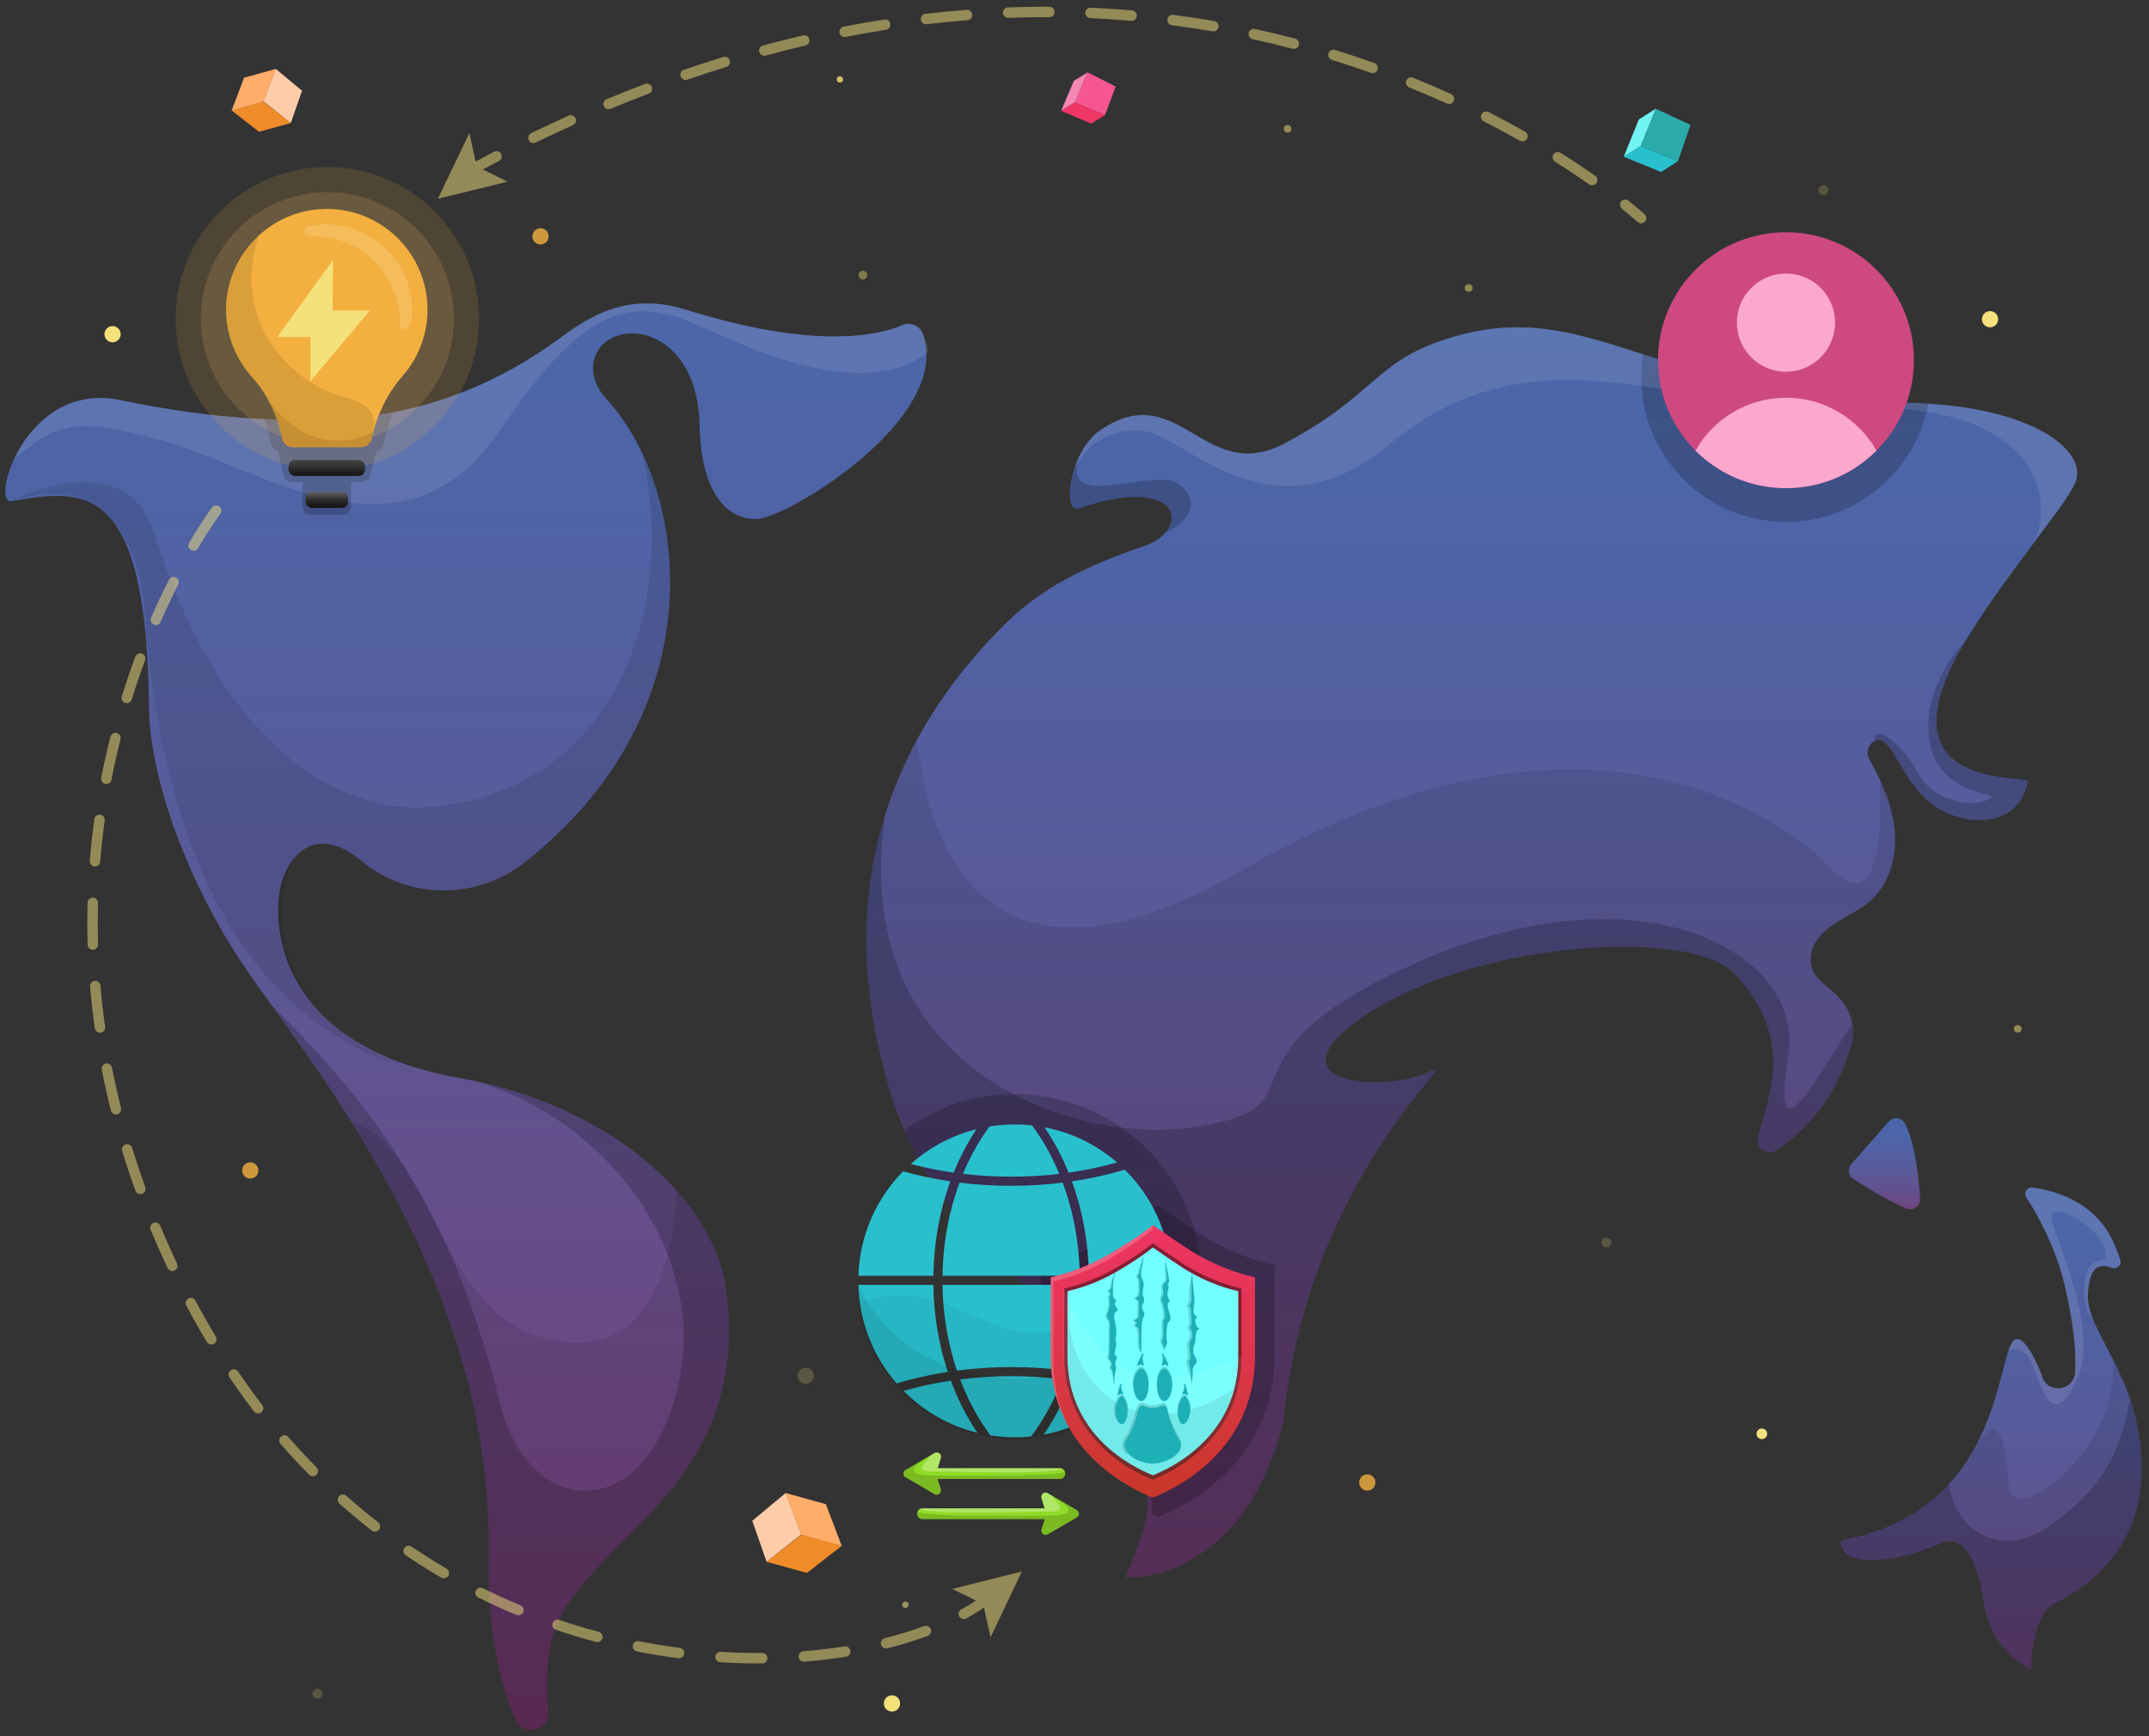 <?xml version="1.0" encoding="UTF-8"?><svg xmlns="http://www.w3.org/2000/svg" xmlns:xlink="http://www.w3.org/1999/xlink" viewBox="0 0 618.767 500"><rect x="0" y="0" width="618.767" height="500" fill="#333333" stroke="none"/><defs><linearGradient id="b" x1="423.784" y1="546.314" x2="423.784" y2="49.609" gradientUnits="userSpaceOnUse"><stop offset="0" stop-color="#853165"/><stop offset=".141" stop-color="#783c73"/><stop offset=".496" stop-color="#5e5593"/><stop offset=".795" stop-color="#4d64a6"/><stop offset="1" stop-color="#486aae"/></linearGradient><linearGradient id="c" x1="542.603" y1="356.114" x2="542.603" y2="316.442" gradientUnits="userSpaceOnUse"><stop offset="0" stop-color="#853165"/><stop offset=".069" stop-color="#7c386e"/><stop offset=".299" stop-color="#654e8a"/><stop offset=".531" stop-color="#555d9e"/><stop offset=".764" stop-color="#4b66aa"/><stop offset="1" stop-color="#486aae"/></linearGradient><linearGradient id="d" x1="573.329" y1="530.2" x2="573.329" y2="302.695" gradientUnits="userSpaceOnUse"><stop offset="0" stop-color="#853165"/><stop offset=".033" stop-color="#813469"/><stop offset=".286" stop-color="#684b87"/><stop offset=".534" stop-color="#565c9c"/><stop offset=".775" stop-color="#4b66a9"/><stop offset="1" stop-color="#486aae"/></linearGradient><linearGradient id="e" x1="134.149" y1="555.593" x2="134.149" y2="13.756" gradientUnits="userSpaceOnUse"><stop offset="0" stop-color="#853165"/><stop offset=".204" stop-color="#72427b"/><stop offset=".519" stop-color="#5b5896"/><stop offset=".794" stop-color="#4d65a7"/><stop offset="1" stop-color="#486aae"/></linearGradient><linearGradient id="h" x1="94.097" y1="129.394" x2="94.097" y2="137.958" gradientUnits="userSpaceOnUse"><stop offset="0" stop-color="#6b6b6b"/><stop offset=".419" stop-color="#404040"/><stop offset=".902" stop-color="#141414"/></linearGradient><linearGradient id="i" x1="94.097" y1="141.465" x2="94.097" y2="149.672" gradientUnits="userSpaceOnUse"><stop offset="0" stop-color="#6b6b6b"/><stop offset=".085" stop-color="#565656"/><stop offset=".229" stop-color="#393939"/><stop offset=".373" stop-color="#242424"/><stop offset=".514" stop-color="#181818"/><stop offset=".65" stop-color="#141414"/></linearGradient><linearGradient id="k" x1="331.947" y1="431.071" x2="331.947" y2="337.698" gradientUnits="userSpaceOnUse"><stop offset="0" stop-color="#c83829"/><stop offset=".04" stop-color="#ca372c"/><stop offset=".437" stop-color="#de364c"/><stop offset=".771" stop-color="#eb355f"/><stop offset="1" stop-color="#f03567"/></linearGradient></defs><g id="a"><path d="M548.687,115.99c36.739,.666,52.673,14.051,48.849,22.974-3.042,7.099-18.503,24.596-30.357,43.587-29.092,46.604,17.227,40.005,16.667,42.674-3.037,14.502-19.813,12.355-27.475,6.442-9.568-7.383-11.781-20.86-16.691-18.25-1.844,.98-2.452,3.356-1.447,5.186,3.051,5.553,5.747,11.296,6.896,17.494,1.527,8.237-.182,17.574-6.414,23.171-4.712,4.231-11.353,5.838-15.333,11.154-1.075,1.436-1.804,3.133-1.996,4.917-.611,5.681,3.938,7.94,7.217,11.022,3.768,3.541,5.952,8.998,4.603,13.99-4.617,17.081-14.772,26.36-21.811,30.942-2.591,1.687-5.906-.613-5.215-3.626,2.672-11.648,11.149-27.874-6.572-47.112-13.248-14.381-80.649-9.092-110.772,14.955-21.221,16.941,10.444,19.35,23.101,12.976,9.673-4.872-35.626,30.45-42.51,101.325-11.908,46.629-45.378,44.508-45.378,44.508,0,0,6.598-15.123,6.364-20.511-2.558-59.034-56.92-61.006-74.361-120.307-8.767-29.808-16.989-83.843,33.413-133.871,12.575-12.482,28.126-18.24,40.299-22.495,12.925-4.519,11.051-20.955-19.105-10.733-4.922,1.668-2.85-16.403,6.197-22.541,22.656-15.371,29.795,16.081,53,3.857,27.39-14.428,25.996-24.948,51.137-31.389,38.294-9.811,57.683,18.393,127.698,19.662Z" style="fill:url(#b);"/><path d="M543.831,323.036l-10.777,12.19c-1.159,1.311-.895,3.34,.568,4.301,3.624,2.381,10.156,6.461,15.329,8.529,1.951,.78,4.046-.746,3.919-2.844-.336-5.576-1.342-15.607-4.333-21.601-.901-1.806-3.369-2.089-4.706-.576Z" style="fill:url(#c);"/><path d="M610.508,362.879c.476,1.459-.946,2.775-2.391,2.259-3.472-1.24-6.462-.813-6.938,7.516-.631,11.037,14.822,23.021,15.452,49.195s-18.606,36.581-25.228,40.05c-6.622,3.469-6.622,18.921-6.622,18.921,0,0-11.353-4.73-13.56-19.237-2.207-14.506-6.622-19.552-12.614-17.029-12.857,5.414-21.02,5.38-25.597,3.765-1.965-.693-4.239-4.383-2.195-4.784,48.067-9.422,43.579-57.668,49.919-57.869,3.334-.106,7.196,10.56,7.196,10.56,1.422,5.325,9.202,4.544,9.541-.958,.362-5.877-.345-14.231-3.229-26.086-2.476-10.174-7.744-19.68-10.803-24.359-.854-1.306,.221-3.001,1.768-2.801,5.581,.724,15.822,3.329,21.649,12.653,1.648,2.637,2.865,5.79,3.652,8.201Z" style="fill:url(#d);"/><path d="M174.553,114.835c-7.398-8.094-3.26-17.932,6.113-18.747,9.374-.815,20.378,7.336,20.785,26.491s7.743,27.306,16.71,26.898c8.419-.383,56.003-28.792,47.611-53.176-.848-2.464-3.595-3.691-5.989-2.662-7.014,3.016-25.167,7.151-62.407-4.48-16.622-5.191-27.724,1.985-36.319,8.333-16.862,12.454-36.581,20.574-57.446,22.602-17.587,1.71-40.417,1.127-68.848-4.852-27.545-5.793-37.761,30.2-31.402,29.094,20.847-3.626,38.982-6.082,39.553,59.752,.162,18.705,10.137,48.58,27.355,74.156,18.184,27.011,71.839,89.641,70.458,169.152-.32,18.389,1.965,34.925,7.749,47.849,2.348,5.246,10.17,3.023,9.427-2.676-.759-5.822-.753-12.425,.756-19.497,6.183-28.971,58.139-41.795,50.414-101.538-3.377-26.121-33.765-53.444-76.575-61.017-20.875-3.693-40.702-12.683-49.149-32.127-2.947-6.784-6.642-23.944,2.696-32.656,5.112-4.769,12.001-2.889,17.751,1.981,13.685,11.589,33.855,11.576,47.783,.28,2.884-2.339,5.802-4.879,8.7-7.627,44.569-42.273,37.592-100.022,14.275-125.533Z" style="fill:url(#e);"/><path d="M541.276,224.573c.578,12.419,.422,40.61-14.383,25.276-18.703-19.371-76.818-52.77-168.999,.668-61.442,35.619-88.748,9.502-93.803-37.585-21.384,39.33-14.881,77.319-8.043,100.568,17.441,59.3,71.803,61.273,74.361,120.307,.233,5.388-6.364,20.51-6.364,20.51,0,0,33.47,2.121,45.378-44.508,6.884-70.875,52.183-106.196,42.51-101.325-12.657,6.375-44.322,3.965-23.101-12.976,30.123-24.047,97.525-29.337,110.772-14.955,17.721,19.238,9.244,35.464,6.572,47.112-.691,3.014,2.624,5.313,5.215,3.626,7.039-4.582,17.195-13.861,21.811-30.942,1.349-4.991-.835-10.448-4.603-13.99-3.279-3.082-7.828-5.341-7.217-11.022,.192-1.783,.921-3.481,1.996-4.917,3.979-5.317,10.621-6.923,15.333-11.154,6.233-5.597,7.941-14.935,6.414-23.171-.743-4.008-2.138-7.824-3.853-11.523Z" style="opacity:.1;"/><path d="M514.944,303.866c4.942-30.16-44.893-57.354-113.885-23.434-53.809,26.456-17.669,38.951-59.189,44.392-33.707,4.417-97.569-17.066-87.04-90.008-9.667,31.167-4.337,59.792,1.22,78.683,17.441,59.3,71.803,61.273,74.361,120.307,.233,5.388-6.364,20.51-6.364,20.51,0,0,33.47,2.121,45.378-44.508,6.884-70.875,52.183-106.196,42.51-101.325-12.657,6.375-44.322,3.965-23.101-12.976,30.123-24.047,97.525-29.337,110.772-14.955,17.721,19.238,9.244,35.464,6.572,47.112-.691,3.014,2.624,5.313,5.215,3.626,7.039-4.582,17.195-13.861,21.811-30.942,.486-1.797,.507-3.654,.168-5.461-8.245,11.66-23.987,42.892-18.429,8.977Z" style="opacity:.2;"/><path d="M583.846,225.224c.55-2.624-44.174,3.702-18.098-40.319-7.181,7.478-13.302,20.562-9.26,32.112,3.897,11.134,17.684,11.778,17.036,12.416-3.884,3.824-16.913,1.902-21.611-7.282-3.637-7.109-12.123-14.505-12.233-8.736,4.91-2.61,7.123,10.867,16.691,18.25,7.662,5.913,24.438,8.06,27.475-6.442Z" style="opacity:.2;"/><path d="M548.687,115.99c-34.936-.633-57.267-7.973-75.631-13.95-.337,2.134-.516,4.32-.516,6.549,0,23.03,18.67,41.7,41.7,41.7,20.411,0,37.385-14.668,40.985-34.035-2.102-.133-4.279-.223-6.538-.264Z" style="opacity:.2;"/><path d="M310.494,131.976c-3.298,7.261-3.248,15.58,.162,14.424,24.56-8.325,30.358,1.032,24.683,7.232,9.811-4.848,8.684-11.126,3.903-14.293-7.513-4.975-33.371,8.316-28.747-7.364Z" style="opacity:.2;"/><path d="M548.687,115.99c-70.015-1.269-89.404-29.473-127.698-19.662-25.141,6.441-23.747,16.961-51.137,31.389-23.205,12.224-30.344-19.228-53-3.857-4.595,3.118-7.387,9.313-8.381,14.438,2.529-11.38,14.013-15.968,22.534-13.881,11.139,2.728,35.886,31.04,68.654,3.865,43.465-36.045,83.085-8.846,132.602-10.817,51.945-2.067,60.12,23.812,53.406,38.612,8.291-11.294,9.845-12.392,11.868-17.111,3.824-8.923-12.11-22.308-48.849-22.974Z" style="fill:#fff; opacity:.1;"/><path d="M329.743,330.388c-.532-.52-1.075-1.029-1.63-1.527-7.427-6.671-16.726-11.305-27.009-13.018-.874-.148-1.751-.27-2.636-.376-2.059-.239-4.156-.361-6.279-.361-3.085,0-6.108,.258-9.049,.76-.923,.156-1.839,.334-2.743,.539-7.354,1.642-14.127,4.809-20.001,9.125,17.355,40.098,53.116,50.588,65.647,85.152,1.568-1.272,3.065-2.627,4.479-4.064,.501-.505,.988-1.018,1.47-1.546,8.524-9.375,13.786-21.782,13.979-35.412,.004-.255,.004-.513,.004-.767,0-.384-.004-.771-.015-1.151-.304-14.637-6.458-27.833-16.217-37.353Z" style="opacity:.2;"/><path d="M366.826,364.36c-6.74-1.605-13.153-4.158-19.146-7.621-3.83-2.219-12.952-8.609-14.207-9.49-.086-.06-.199-.056-.281,.011-4.366,3.567-10.117,7.118-14.192,9.474-6.001,3.472-12.426,6.029-19.146,7.626-.106,.025-.18,.119-.18,.228v9.234c16.411,15.662,30.752,31.549,32.063,61.787,.009,.211,.005,.44-.005,.677,.565,.244,1.088,.46,1.546,.641,.056,.022,.115,.022,.171-0,7.956-3.159,33.557-15.717,33.557-46.68v-25.66c0-.109-.075-.203-.18-.228Z" style="opacity:.2;"/><path d="M76.121,120.694c.777,2.319,1.37,4.725,1.914,7.159,.236,1.058,1.056,1.889,2.113,2.287l1.448,6.499c0,1.22,1.163,2.21,2.598,2.21h2.961v7.21c0,1.22,1.163,2.21,2.598,2.21h8.687c1.435,0,2.598-.989,2.598-2.21v-7.21h2.961c1.435,0,2.598-.989,2.598-2.21l1.73-6.483c1.076-.39,1.916-1.225,2.162-2.294,.718-3.124,1.501-6.212,2.624-9.14-3.138,.591-6.304,1.061-9.502,1.372-8.049,.783-17.21,1.075-27.49,.6Z" style="opacity:.2;"/><path d="M209.073,371.534c-3.242-25.077-31.385-51.249-71.508-60.004,40.569,12.839,65.355,51.696,58.014,86.109-9.018,42.274-43.479,40.016-51.614,6.5-14.506-59.764-40.51-89.513-65.791-114.689,22.341,31.048,63.769,87.954,62.552,157.946-.32,18.389,1.965,34.925,7.749,47.849,2.348,5.246,10.17,3.023,9.427-2.676-.759-5.822-.753-12.425,.756-19.497,6.183-28.971,58.139-41.795,50.414-101.538Z" style="opacity:.2;"/><path d="M194.855,342.986c-2.062,33.046-15.007,49.479-39.981,41.86-28.058-8.56-32.008-56.39-53.506-61.452,19.895,31.858,40.216,74.68,39.359,124.003-.32,18.389,1.965,34.925,7.749,47.849,2.348,5.246,10.17,3.023,9.427-2.676-.759-5.822-.753-12.425,.756-19.497,6.183-28.971,58.139-41.795,50.414-101.538-1.255-9.709-6.248-19.583-14.218-28.548Z" style="opacity:.1;"/><path d="M124.72,232.377c-23.832,2.383-59.833-13.556-80.228-78.625-8.44-26.928-41.9-9.146-41.13-9.415,23.228-8.132,36.669,8.036,38.306,31.772,3.688,53.476,20.899,115.557,76.219,131.538-45.485-16.596-38.91-55.318-31.842-61.913,5.112-4.769,12.001-2.889,17.751,1.981,13.685,11.589,33.855,11.576,47.783,.28,2.884-2.339,5.802-4.879,8.7-7.627,37.06-35.151,38.477-81,24.497-110.12,10.567,44.948-7.638,96.887-60.056,102.129Z" style="opacity:.1;"/><path d="M259.792,93.635c-7.008,3.016-25.16,7.159-62.415-4.476-16.622-5.191-27.724,1.985-36.319,8.333-16.862,12.454-36.581,20.574-57.446,22.602-17.587,1.71-40.417,1.127-68.848-4.852-16.203-3.408-26.402,7.642-30.766,17.096,12.947-11.755,20.226-11.442,41.823-5.712,29.911,7.935,70.186,39.489,98.888-3.663,24.356-36.618,37.619-34.864,49.827-31.812,8.368,2.092,49.902,27.23,72.219,10.633,1.487-1.106-.363-3.695-.993-5.515-.848-2.449-3.589-3.659-5.97-2.634Z" style="fill:#fff; opacity:.1;"/><path d="M616.632,421.849c-.176-7.305-1.508-13.503-3.321-18.885-3.305,18.863-10.95,27.661-23.031,36.4-13.054,9.443-27.004,2.71-29.117-11.971-6.656,7.262-16.234,13.377-30.348,16.143-2.044,.401,.23,4.091,2.195,4.784,4.577,1.614,12.739,1.648,25.597-3.765,5.992-2.523,10.407,2.523,12.614,17.029,2.207,14.506,13.56,19.237,13.56,19.237,0,0,0-15.452,6.622-18.921,6.622-3.469,25.859-13.876,25.228-40.05Z" style="opacity:.2;"/><path d="M591.403,461.899c6.622-3.469,25.859-13.876,25.228-40.05-.233-9.658-3.681-22.172-8.363-30.466,2.656,26.041-29.294,49.365-29.923,36.472-.515-10.559-2.316-22.961-9.397-11.55-6.233,11.657-17.196,23.128-38.134,27.232-2.044,.401,.23,4.091,2.195,4.784,4.577,1.614,12.739,1.648,25.597-3.765,5.992-2.523,10.407,2.523,12.614,17.029,2.207,14.506,13.56,19.237,13.56,19.237,0,0,0-15.452,6.622-18.921Z" style="opacity:.1;"/><path d="M602.695,380.027c-1.042-2.589-1.651-5.004-1.516-7.374,.476-8.329,3.466-8.757,6.938-7.516,1.445,.516,2.867-.8,2.391-2.259-.787-2.41-2.004-5.564-3.652-8.2-5.828-9.324-16.068-11.929-21.649-12.653-1.547-.201-2.622,1.495-1.768,2.801,3.059,4.679,8.327,14.185,10.803,24.359,2.885,11.854,3.591,20.208,3.229,26.086-.339,5.502-8.119,6.283-9.541,.958,0,0-3.862-10.666-7.196-10.56-1.032,.033-1.776,1.344-2.508,3.546,2.921-1.665,5.682-.19,7.642,5.396,3.605,10.273,6.849,15.139,12.616,1.442,5.767-13.697-7.029-39.65-7.75-45.237-.721-5.587,14.705,2.452,15.479,10.001,.352,3.43-.704,.967-3.87,3.342-2.791,2.093-3.342,12.137,.352,15.869Z" style="fill:#fff; opacity:.1;"/></g><g id="f"><circle cx="514.24" cy="103.733" r="36.844" style="fill:#ce497f;"/><path d="M514.24,140.577c10.178,0,19.391-4.127,26.059-10.798-5.133-9.089-14.876-15.229-26.059-15.229s-20.926,6.14-26.059,15.229c6.668,6.671,15.882,10.798,26.059,10.798Z" style="fill:#fca7ce;"/><circle cx="514.24" cy="92.916" r="14.14" style="fill:#fca7ce;"/></g><g id="g"><circle cx="94.265" cy="91.781" r="43.689" style="fill:#f3b040; opacity:.15;"/><circle cx="94.265" cy="91.781" r="36.451" style="fill:#ffc878; opacity:.15;"/><path d="M123.097,89.174c0-16.392-13.6-29.608-30.132-28.979-15.037,.572-27.286,12.831-27.847,27.869-.295,7.91,2.581,15.143,7.456,20.536,4.428,4.899,7.332,11.209,8.643,17.719,.293,1.457,1.598,2.489,3.084,2.489h19.621c1.486,0,2.797-1.026,3.099-2.481,1.368-6.603,4.511-13.049,8.913-18.081,4.46-5.097,7.163-11.769,7.163-19.074Z" style="fill:#f3b040;"/><path d="M118.677,89.481c0,1.294-.262,2.75-.677,4.246-.459,1.654-2.894,1.301-2.86-.414,.003-.153,.005-.306,.005-.459,0-14.041-11.652-25.357-25.81-24.82-.054,.002-.107,.004-.161,.007-1.819,.08-2.14-2.515-.357-2.886,1.316-.273,2.67-.441,4.051-.494,14.163-.537,25.81,10.779,25.81,24.82Z" style="fill:#fff; opacity:.15;"/><rect x="83.078" y="132.464" width="22.037" height="4.603" rx="1.853" ry="1.853" style="fill:url(#h);"/><rect x="87.978" y="141.67" width="12.237" height="4.603" rx="1.853" ry="1.853" style="fill:url(#i);"/><polygon points="95.889 74.864 79.863 97.036 89.378 97.036 89.378 109.795 106.531 89.399 95.764 89.399 95.889 74.864" style="fill:#f4e17b;"/><path d="M81.216,126.32c.293,1.457,1.598,2.489,3.084,2.489h19.621c1.487,0,2.798-1.027,3.099-2.483,.014-.066,.027-.131,.041-.197,1.272-5.982,1.502-9.375-9.053-12.15-12.719-3.343-31.962-20.339-23.527-46.107-5.508,5.08-9.068,12.247-9.364,20.191-.295,7.91,2.581,15.143,7.456,20.536,4.428,4.899,7.332,11.209,8.643,17.72Z" style="opacity:.1;"/><path d="M84.301,128.81h19.621c1.486,0,2.797-1.026,3.099-2.481,.125-.602,.269-1.201,.423-1.799-14.236,6.388-25.444-1.301-31.319-11.199,2.465,3.953,4.173,8.421,5.093,12.99,.293,1.457,1.598,2.489,3.084,2.489Z" style="opacity:.1;"/></g><g id="j"><g><path d="M272.903,395.11c-5.06,.78-10.01,1.88-14.74,3.31-6.63-7.64-10.73-17.53-11.01-28.38h21.6c.12,8.71,1.52,17.13,4.15,25.07Z" style="fill:#29c0ce;"/><path d="M268.753,367.42h-21.58c.37-11.71,5.2-22.28,12.86-30.08,4.38,1.23,8.95,2.2,13.6,2.89-3.1,8.53-4.74,17.67-4.88,27.19Z" style="fill:#29c0ce;"/><path d="M273.783,397.62c2.01,5.42,4.57,10.47,7.64,15.03-8.2-2.01-15.52-6.27-21.26-12.08,4.38-1.26,8.96-2.25,13.62-2.95Z" style="fill:#29c0ce;"/><path d="M274.593,337.72c-4.2-.6-8.34-1.44-12.34-2.5,5.32-4.73,11.77-8.22,18.89-10.01-2.53,3.82-4.73,8.02-6.55,12.51Z" style="fill:#29c0ce;"/><path d="M305.833,397.25c-2.29,6.07-5.3,11.61-8.94,16.45-1.55,.16-3.12,.24-4.7,.24-2.4,0-4.75-.19-7.03-.54-3.54-4.79-6.48-10.22-8.72-16.15,9.63-1.21,19.77-1.21,29.39,0Z" style="fill:#29c0ce;"/><path d="M277.283,338.07c2.06-4.98,4.62-9.56,7.6-13.63,2.37-.4,4.81-.6,7.31-.6,1.67,0,3.33,.09,4.97,.27,3.08,4.15,5.71,8.85,7.83,13.96-9.08,1.08-18.63,1.08-27.71,0Z" style="fill:#29c0ce;"/><path d="M271.373,370.04h39.54c-.14,8.6-1.54,16.9-4.17,24.68-10.22-1.34-20.98-1.34-31.21,0-2.63-7.79-4.03-16.09-4.16-24.68Z" style="fill:#29c0ce;"/><path d="M310.913,367.42h-39.54c.14-9.41,1.8-18.43,4.92-26.82,9.77,1.21,19.92,1.21,29.69,0,3.13,8.39,4.78,17.41,4.93,26.82Z" style="fill:#29c0ce;"/><path d="M307.683,337.72c-1.9-4.71-4.22-9.09-6.92-13.05,7.88,1.5,15.03,5.07,20.86,10.11-4.47,1.27-9.15,2.26-13.94,2.94Z" style="fill:#29c0ce;"/><path d="M308.493,397.62c5.25,.78,10.36,1.93,15.23,3.43-6.24,6.14-14.26,10.46-23.23,12.12,3.24-4.7,5.93-9.93,8-15.55Z" style="fill:#29c0ce;"/><path d="M308.643,340.23c5.25-.78,10.37-1.91,15.23-3.36,7.93,7.84,12.96,18.61,13.34,30.55h-23.68c-.14-9.52-1.78-18.66-4.89-27.19Z" style="fill:#29c0ce;"/><path d="M337.233,370.04c-.29,11.09-4.57,21.19-11.46,28.9-5.18-1.67-10.69-2.95-16.39-3.84,2.63-7.92,4.02-16.34,4.15-25.06h23.7Z" style="fill:#29c0ce;"/></g><path d="M246.789,375.474c.965,7.078,2.735,12.709,10.789,23.224,7.141,9.324,18.757,14.744,31.184,15.695,1.173,.089,2.357,.133,3.554,.133,1.197,0,2.381-.044,3.554-.133,12.427-.951,23.144-7.13,31.18-15.695,12.168-12.969,12.201-33.613,10.281-38.682-47.161,50.982-55.273,1.899-90.542,15.457Z" style="opacity:.05;"/><path d="M292.547,414.526c1.191,0,2.369-.044,3.536-.132,12.365-.946,23.354-6.8,31.024-15.616,3.19-3.667,8.051-8.978,11.149-24.66-12.598,2.372-23.875,22.937-44.118,22.937-38.51,0-47.397-28.646-47.397-28.33,0,11.499,4.242,22.007,11.242,30.054,7.67,8.816,18.663,14.67,31.028,15.616,1.167,.088,2.345,.132,3.536,.132Z" style="opacity:.08;"/><g><path d="M361.37,390.478c0,27.06-22.375,38.036-29.327,40.797-.049,.019-.101,.019-.15,0-6.993-2.76-29.368-13.736-29.368-40.797l0-22.426c0-.095,.065-.177,.158-.199,5.873-1.395,11.488-3.631,16.733-6.665,3.561-2.059,8.588-5.163,12.404-8.28,.071-.058,.17-.063,.245-.01,1.096,.77,9.068,6.354,12.416,8.294,5.238,3.026,10.842,5.258,16.733,6.661,.092,.022,.158,.104,.158,.199v22.426Z" style="fill:url(#k);"/><path d="M332.063,352.899c-.075-.053-.174-.049-.245,.01-3.816,3.118-8.842,6.221-12.404,8.28-5.245,3.034-10.86,5.27-16.733,6.665-.092,.022-.158,.104-.158,.199v22.426c0,8.386,2.15,15.226,5.324,20.757-2.738-5.315-4.549-11.774-4.549-19.571v-22.426c0-.095,.063-.177,.153-.199,5.718-1.395,11.185-3.631,16.292-6.665,3.468-2.059,8.361-5.163,12.077-8.28,.069-.058,.31-1.148,.242-1.196Z" style="fill:#fff; opacity:.2;"/><path d="M356.55,390.74c0,22.627-18.709,31.805-24.523,34.114-.041,.016-.084,.016-.125,0-5.847-2.308-24.557-11.486-24.557-34.114l0-18.752c0-.079,.054-.148,.132-.166,4.911-1.167,9.606-3.036,13.992-5.573,2.978-1.722,7.181-4.317,10.372-6.924,.06-.049,.142-.052,.205-.008,.917,.644,7.583,5.314,10.382,6.935,4.38,2.531,9.066,4.397,13.992,5.57,.077,.018,.132,.087,.132,.166v18.752Z" style="fill:#71ffff;"/><path d="M307.403,378.943v12.801c0,22.376,17.774,31.706,23.902,34.251,.261,.108,.552,.108,.812-.001,5.281-2.204,19.311-9.498,22.979-25.942-20.974,14.417-44.491,6.938-47.693-21.109Z" style="opacity:.09;"/><path d="M357.324,371.071c-5.108-1.216-9.968-3.152-14.51-5.776-2.903-1.682-9.816-6.525-10.767-7.192-.065-.046-.151-.042-.213,.008-3.309,2.704-7.667,5.395-10.756,7.18-4.548,2.631-9.417,4.569-14.51,5.779-.08,.019-.137,.09-.137,.173v19.447c0,23.466,19.403,32.984,25.467,35.377,.042,.017,.087,.017,.13-0,6.029-2.394,25.431-11.912,25.431-35.377v-19.447c0-.082-.056-.154-.137-.173Zm-.777,19.669c0,22.625-18.708,31.802-24.521,34.11-.041,.016-.084,.016-.125,0-5.847-2.308-24.555-11.485-24.555-34.111v-18.75c0-.079,.054-.148,.132-.166,4.91-1.167,9.605-3.036,13.99-5.572,2.978-1.722,7.18-4.316,10.371-6.923,.06-.049,.142-.052,.205-.008,.916,.644,7.582,5.313,10.381,6.935,4.379,2.53,9.065,4.396,13.99,5.569,.077,.018,.132,.087,.132,.166v18.75Z" style="opacity:.44;"/></g><path d="M336.925,397.033c-15.708,2.276-26.842-14.949-30.727-26.426v19.658c0,23.608,19.521,33.184,25.622,35.592,.043,.017,.088,.017,.13-0,6.066-2.408,25.586-11.984,25.586-35.592v-.105c-5.027,2.974-11.735,5.587-20.611,6.873Z" style="fill:#fff; opacity:.08;"/><g><path d="M329.308,361.764c-.49,1.866-.919,3.003-1.282,4.77-.049,.236-.101,.479-.278,.683-.082,.094-.191,.18-.234,.287-.091,.23,.151,.449,.311,.659,.325,.427,.329,.935,.326,1.419-.005,.74-.009,1.48-.014,2.219-.005,.762-.169,1.7-1.175,1.979-.186,.371,.71,.539,.929,.901,.066,.108,.065,.23,.063,.347-.022,1.288-.043,2.577-.065,3.865-.005,.323-.036,.687-.382,.899-.278,.171-.753,.25-.784,.509-.039,.328,.726,.505,.654,.83-.049,.223-.474,.326-.535,.547-.076,.276,.422,.43,.691,.638,.237,.183,.304,.443,.346,.689,.365,2.167-.23,4.492,.67,6.581,.143-2.513,.012-5.091,.155-7.605,.049-.852,.1-1.717,.485-2.525,.132-.276,.303-.549,.332-.84,.068-.684-.657-1.295-.721-1.98-.066-.707,.576-1.359,.632-2.066,.045-.56-.28-1.099-.393-1.654-.246-1.211,.524-2.45,.193-3.65-.136-.493-.453-.954-.583-1.448-.093-.353-.088-.715-.083-1.075,.028-1.896,.537-2.495,.74-4.983Z" style="fill:#1db0b7;"/><g style="opacity:.15;"><path d="M327.88,383.007c-.041-.246-.109-.506-.346-.689-.269-.208-.767-.362-.691-.638,.061-.222,.485-.324,.535-.547,.072-.325-.693-.502-.654-.83,.031-.259,.506-.338,.784-.509,.345-.212,.376-.576,.382-.899,.022-1.288,.043-2.577,.065-3.865,.002-.117,.003-.239-.063-.347-.22-.361-1.116-.53-.929-.901,1.006-.279,1.171-1.217,1.175-1.979,.005-.74,.009-1.48,.014-2.219,.003-.485-.002-.992-.326-1.419-.16-.21-.401-.429-.311-.659,.042-.107,.151-.193,.234-.287,.177-.203,.229-.447,.278-.683,.037-.18,.078-.359,.116-.538,.129-1.482,.92-2.026,1.093-4.154-.49,1.866-1.313,2.957-1.676,4.725-.049,.236-.101,.479-.278,.683-.082,.094-.191,.18-.234,.287-.091,.23,.151,.449,.311,.659,.325,.427,.329,.935,.326,1.419-.005,.74-.009,1.48-.014,2.219-.005,.762-.169,1.7-1.175,1.979-.186,.371,.71,.539,.929,.901,.066,.108,.065,.23,.063,.347-.022,1.288-.043,2.577-.065,3.865-.005,.323-.036,.687-.382,.899-.278,.171-.753,.25-.784,.509-.039,.328,.726,.505,.654,.83-.049,.223-.474,.326-.535,.547-.076,.276,.422,.43,.691,.638,.237,.183,.304,.443,.346,.689,.365,2.167-.073,5.954,1.043,6.488,.029-.501-.329-.912-.318-1.417-.263-1.675,.023-3.436-.258-5.104Z"/></g><path d="M321.415,365.946c-.896,1.723-1.107,2.601-1.37,4.445-.039,.275-.075,.56-.249,.803-.214,.299-.638,.621-.409,.914,.084,.107,.24,.171,.33,.275,.228,.263-.057,.596-.202,.891-.25,.507-.063,1.069,.008,1.607,.149,1.124-.219,2.246-.6,3.337-.142,.407-.287,.84-.127,1.244,.113,.285,.367,.523,.529,.794,.273,.457,.271,.978,.263,1.481-.036,2.327-.071,4.655-.107,6.982-.01,.669-.021,1.341-.179,1.999-.05,.207-.113,.423-.026,.622,.071,.163,.233,.29,.367,.428,.605,.62,.641,1.532,.084,2.178,1.351,1.284,.474,3.234,1.205,4.784-.137-1.24-.06-2.493,.228-3.717,.125-.53,.289-1.075,.136-1.601-.07-.242-.207-.475-.226-.722-.06-.759,.941-1.596,.304-2.179-.106-.097-.248-.17-.338-.276-.139-.164-.128-.375-.099-.57,.158-1.089,.685-2.179,.4-3.253-.053-.201-.135-.399-.158-.603-.031-.278,.048-.556,.106-.832,.294-1.393,.06-2.816-.208-4.211-.183-.956-.583-1.934,.017-2.784,.199-.282,.611-.341,.657-.659,.093-.646-.911-1.354-.771-1.995,.05-.23,.41-.556,.36-.785-.06-.278-.433-.443-.631-.681-.194-.232-.213-.522-.219-.797-.069-2.76-.182-4.49,.927-7.117Z" style="fill:#1db0b7;"/><g style="opacity:.15;"><path d="M320.551,396.093c-.049-.789-.189-1.543-.826-2.148,.557-.646,.522-1.558-.084-2.178-.134-.137-.296-.265-.367-.428-.087-.199-.024-.416,.026-.622,.158-.658,.169-1.33,.179-1.999,.036-2.327,.071-4.655,.107-6.982,.008-.502,.01-1.024-.263-1.481-.162-.271-.416-.509-.529-.794-.16-.403-.015-.836,.127-1.244,.381-1.091,.749-2.214,.6-3.337-.071-.539-.257-1.101-.008-1.607,.145-.295,.43-.628,.202-.891-.09-.104-.246-.168-.33-.275-.228-.293,.196-.615,.409-.914,.174-.243,.209-.528,.249-.803,.077-.536,.196-1.074,.343-1.609,.232-1.292,.426-1.517,.956-2.772-.896,1.723-1.451,2.538-1.714,4.382-.039,.275-.075,.56-.249,.803-.214,.299-.638,.621-.409,.914,.084,.107,.24,.171,.33,.275,.228,.263-.057,.596-.202,.891-.25,.507-.064,1.069,.008,1.607,.149,1.124-.219,2.246-.6,3.337-.142,.407-.287,.84-.127,1.244,.113,.285,.367,.523,.529,.794,.273,.457,.271,.978,.263,1.481-.036,2.327-.071,4.655-.107,6.982-.01,.669-.021,1.341-.179,1.999-.05,.207-.113,.423-.026,.622,.071,.163,.233,.29,.367,.428,.605,.62,.641,1.532,.084,2.178,1.351,1.284,.837,3.176,1.569,4.726-.097-.877-.444-1.703-.328-2.579Z"/></g><path d="M335.44,362.051c.214,2.01,.264,3.155,.478,5.165,.079,.745,.221,1.341-.308,2.002-.281,.35-.723,.656-.841,1.044-.097,.317,.039,.642,.124,.961,.215,.806,.1,1.65-.329,2.418-.064,.115-.136,.229-.162,.35-.043,.201,.041,.403,.118,.599,.551,1.412,.736,2.873,.919,4.325,.03,.237,.058,.483-.06,.708-.07,.133-.189,.253-.271,.383-.179,.283-.178,.6-.173,.906,.013,1.011,.027,2.021,.04,3.032,.007,.558,.013,1.123-.201,1.662-.104,.261-.26,.519-.252,.789,.007,.238,.141,.466,.251,.693,.324,.671,.447,1.383,.357,2.084,.034-.826,.78-1.576,.897-2.399,.056-.397-.036-.796-.111-1.191-.209-1.108,.031-2.343,.097-3.459,.022-.375,.064-.759,.295-1.102,.232-.344,.361-.493,.587-.846,.672-1.054-1.211-3.4-.506-5.062,.503-.034,.414-.529,.227-.837-.404-.664-.552-1.394-.426-2.104,.141-.797,.598-1.664-.022-2.355,.474-.212,.487-.66,.45-1.036-.255-2.586-.924-4.145-1.178-6.731Z" style="fill:#1db0b7;"/><g style="opacity:.15;"><path d="M334.772,387.088c-.106-.228-.244-.455-.251-.693-.008-.27,.148-.528,.252-.789,.215-.539,.209-1.105,.201-1.662l-.04-3.032c-.004-.307-.005-.623,.173-.906,.082-.13,.201-.25,.271-.383,.118-.225,.09-.471,.06-.708-.183-1.453-.368-2.913-.919-4.325-.077-.196-.161-.398-.118-.599,.026-.121,.098-.235,.162-.35,.43-.769,.544-1.612,.329-2.418-.085-.319-.221-.643-.124-.961,.118-.388,.561-.693,.841-1.044,.527-.658,.388-1.252,.309-1.993-.31-2.029-.322-3.104-.526-5.176,.214,2.01-.191,3.124,.023,5.134,.079,.745,.221,1.341-.308,2.002-.281,.35-.723,.656-.841,1.044-.097,.317,.039,.642,.124,.961,.215,.806,.1,1.65-.329,2.418-.064,.115-.136,.229-.162,.35-.043,.201,.041,.403,.118,.599,.551,1.412,.736,2.873,.919,4.325,.03,.237,.058,.483-.06,.708-.07,.133-.189,.253-.271,.383-.179,.283-.178,.6-.173,.906,.013,1.011,.027,2.021,.04,3.032,.007,.558,.013,1.123-.201,1.662-.104,.261-.26,.519-.252,.789,.007,.238,.141,.466,.251,.693,.324,.671,.968,1.376,.879,2.077,.017-.42,.111-.99-.377-2.044Z"/></g><path d="M343.292,366.42c-.292,2.547-.339,3.926-.235,6.48,.046,1.12,.1,2.322-.77,3.265,.458,.11,.555,.522,.576,.859,.076,1.237,.153,2.474,.229,3.711,.024,.381,.038,.787-.244,1.113-.099,.114-.236,.222-.251,.355-.013,.112,.063,.218,.131,.32,.655,.973,.762,2.12,.294,3.144-.197,.431-.493,.846-.559,1.296-.031,.211-.01,.424,.011,.636,.1,1.002,.2,2.005,.3,3.007,.022,.218,.043,.441-.045,.651-.065,.156-.188,.297-.27,.449-.254,.47-.107,.992,.026,1.486,.49,1.819,.447,3.912,.739,5.52-.028-1.361,.266-2.503,.196-4.08-.018-.418,.11-.844,.367-1.222,.201-.296,.517-.553,.675-.862,.45-.876-.471-1.776-.78-2.681-.44-1.288,.386-2.607,.542-3.926,.14-1.182-.147-2.583,1.148-3.354-.852-.266-1.062-1.026-1.16-1.672-.087-.578-.094-1.282,.609-1.596-.714-.319-1.069-.924-1.148-1.512s.074-1.176,.156-1.763c.13-.932,.111-1.872,.031-2.807-.195-2.278-.53-3.395-.567-6.818Z" style="fill:#1db0b7;"/><g style="opacity:.15;"><path d="M342.705,394.239c-.06-.354-.129-.705-.22-1.045-.133-.493-.281-1.016-.026-1.486,.082-.152,.205-.293,.27-.449,.088-.21,.067-.433,.045-.651-.1-1.002-.2-2.005-.3-3.007-.021-.212-.042-.425-.011-.636,.066-.45,.362-.865,.559-1.296,.469-1.024,.362-2.17-.294-3.144-.068-.102-.144-.208-.131-.32,.016-.133,.152-.241,.251-.355,.283-.326,.268-.732,.244-1.113-.076-1.237-.153-2.474-.229-3.711-.021-.336-.118-.749-.576-.859,.87-.944,.816-2.145,.77-3.265-.007-.161-.009-.331-.014-.496-.178-2.127,.282-3.094,.249-6.112-.292,2.547-1.085,4.053-.981,6.608,.046,1.12,.1,2.322-.77,3.265,.457,.11,.555,.522,.576,.859,.076,1.237,.153,2.474,.229,3.711,.024,.381,.038,.787-.244,1.113-.099,.114-.236,.222-.251,.355-.013,.112,.063,.218,.131,.32,.655,.973,.762,2.12,.294,3.144-.197,.431-.493,.846-.559,1.296-.031,.211-.01,.424,.011,.636,.1,1.002,.2,2.005,.3,3.007,.022,.218,.043,.441-.045,.651-.065,.156-.188,.297-.27,.449-.254,.47-.107,.992,.026,1.486,.49,1.819,1.138,3.889,1.43,5.498-.028-1.361-.299-2.357-.369-3.934-.006-.132-.118-.387-.095-.518Z"/></g></g><g><path d="M324.215,408.964c.296-.736,.462-1.76,.462-2.891,0-2.238-1.164-4.055-1.677-4.055-.468,0-1.865,1.816-1.865,4.055,0,1.693,.478,3.144,1.155,3.748-.903-.511-1.559-2.131-1.559-4.052,0-2.33,1.623-4.219,2.163-4.219,.597,0,1.948,1.889,1.948,4.219,0,1.279-.226,2.424-.629,3.195Z" style="opacity:.15;"/><path d="M324.678,406.073c0,2.239-.648,4.054-1.677,4.054s-1.864-1.815-1.864-4.054,1.398-4.054,1.864-4.054c.513,0,1.677,1.815,1.677,4.054Z" style="fill:#1db0b7;"/><path d="M330.729,398.679c0,2.662-.81,4.821-2.097,4.821s-2.33-2.158-2.33-4.821,1.494-4.564,2.33-4.564c.919,0,2.097,1.901,2.097,4.564Z" style="fill:#1db0b7;"/><path d="M326.301,398.679c0-2.662,1.494-4.564,2.33-4.564,.89,0,2.02,1.786,2.091,4.318,.003-.112,.007-.224,.007-.339,0-2.662-1.232-4.564-2.192-4.564-.875,0-2.436,1.901-2.436,4.564,0,1.068,.178,2.051,.475,2.85-.174-.676-.274-1.446-.274-2.265Z" style="opacity:.15;"/><path d="M323.327,401.548c-.313-.085-.738-.321-1.367,.31-.071,.071-.194,.005-.18-.095,.112-.84,.648-3.225,1.034-3.285,.363-.056-.471,.983,.634,2.909,.048,.083-.028,.187-.12,.162Z" style="fill:#1db0b7;"/><path d="M329.202,393.296c-.345-.16-.79-.516-1.641,.09-.096,.068-.225-.032-.19-.145,.294-.949,1.435-3.571,1.839-3.595,.34-.02-.738,1.044,.162,3.487,.039,.106-.069,.21-.171,.163Z" style="fill:#1db0b7;"/><path d="M339.154,405.959c-.143,2.234,.388,4.087,1.415,4.153s1.976-1.692,2.119-3.926-1.136-4.135-1.601-4.165c-.511-.033-1.79,1.704-1.933,3.938Z" style="fill:#1db0b7;"/><path d="M341.077,401.551c-.555-.035-1.931,1.696-2.073,3.93-.067,1.049,.029,2.011,.263,2.747-.125-.655-.166-1.435-.112-2.269,.143-2.234,1.422-3.971,1.933-3.938,.465,.03,1.744,1.93,1.601,4.165-.034,.528-.114,1.028-.228,1.485,.198-.571,.333-1.234,.378-1.946,.142-2.234-1.256-4.142-1.761-4.174Z" style="opacity:.15;"/><path d="M333.099,398.679c0,2.662,.81,4.821,2.097,4.821s2.33-2.158,2.33-4.821-1.494-4.564-2.33-4.564c-.919,0-2.097,1.901-2.097,4.564Z" style="fill:#1db0b7;"/><path d="M335.196,394.116c.813,0,2.243,1.799,2.323,4.344,.003-.104,.008-.207,.008-.312,0-2.662-1.494-4.564-2.33-4.564-.919,0-2.097,1.901-2.097,4.564,0,.106,.003,.209,.006,.314,.063-2.546,1.198-4.346,2.091-4.346Z" style="opacity:.15;"/><path d="M340.501,401.548c.313-.085,.738-.321,1.367,.31,.071,.071,.194,.005,.18-.095-.112-.84-.648-3.225-1.034-3.285-.363-.056,.471,.983-.634,2.909-.048,.083,.028,.187,.12,.162Z" style="fill:#1db0b7;"/><path d="M334.626,393.296c.345-.16,.79-.516,1.641,.09,.096,.068,.225-.032,.19-.145-.294-.949-1.435-3.571-1.839-3.595-.34-.02,.738,1.044-.162,3.487-.039,.106,.069,.21,.171,.163Z" style="fill:#1db0b7;"/><path d="M331.914,421.487c4.778,0,9.575-3.684,7.791-6.505-1.784-2.821-3.224-6.677-3.454-8.404s-1.266-2.072-1.842-1.727c-.058,.035-.129,.071-.21,.11-1.442,.681-3.129,.681-4.571,0-.081-.038-.152-.075-.21-.11-.576-.345-1.612,0-1.842,1.727s-1.669,5.584-3.454,8.404c-1.784,2.821,3.013,6.505,7.791,6.505Z" style="fill:#1db0b7;"/><path d="M324.123,414.982c1.784-2.821,3.224-6.677,3.454-8.404s1.266-2.072,1.842-1.727c.058,.035,.129,.071,.21,.11,1.442,.681,3.129,.681,4.571,0,.081-.038,.152-.075,.21-.11,.576-.345,1.612,0,1.842,1.727,.23,1.727,1.669,5.584,3.454,8.404,.185,.293,.296,.595,.347,.901,.094-.57-.006-1.141-.347-1.679-1.784-2.821-3.224-6.677-3.454-8.404-.23-1.727-1.266-2.072-1.842-1.727-.058,.035-.129,.071-.21,.11-1.442,.681-3.129,.681-4.571,0-.081-.038-.152-.075-.21-.11-.576-.345-1.907-.264-2.41,2.059-.733,3.391-1.65,5.766-3.175,7.93-.367,.521-2.023,3.297,1.536,5.134-2.773-2.548-1.433-3.921-1.248-4.214Z" style="opacity:.15;"/></g><g><path d="M305.174,422.836h-35.163l.889-2.974c.316-1.057-.824-1.956-1.778-1.402l-8.395,4.877c-.808,.469-.808,1.636,0,2.106l8.374,4.865c.957,.556,2.099-.349,1.776-1.408l-.901-2.956h35.197c.858,0,1.554-.696,1.554-1.554s-.696-1.554-1.554-1.554Z" style="fill:#90db27;"/><path d="M260.727,425.443l8.374,4.865c.957,.556,2.099-.349,1.776-1.408l-.901-2.956h35.197c.858,0,1.554-.696,1.554-1.554,0-.22-.047-.429-.13-.619-.096,1.194-16.232,1.194-29.729,1.194-10.214,0-19.598,.783-9.287-5.572l-6.856,3.944c-.808,.469-.808,1.636,0,2.106Z" style="opacity:.15;"/><path d="M305.174,422.836h-35.163l.889-2.974c.316-1.057-.824-1.956-1.778-1.402l-1.07,.621c-1.663,2.238-4.654,4.687-.004,4.687,7.276,0,33.382,.978,37.984-.673-.246-.164-.541-.26-.858-.26Z" style="fill:#fff; opacity:.3;"/><path d="M265.61,434.404h35.163s-.889-2.974-.889-2.974c-.316-1.057,.824-1.956,1.778-1.402l8.395,4.877c.808,.469,.808,1.636,0,2.106l-8.374,4.865c-.957,.556-2.099-.349-1.776-1.408l.901-2.956h-35.197c-.858,0-1.554-.696-1.554-1.554,0-.858,.696-1.554,1.554-1.554Z" style="fill:#90db27;"/><path d="M310.058,437.011l-8.374,4.865c-.957,.556-2.099-.349-1.776-1.408l.901-2.956h-35.197c-.858,0-1.554-.696-1.554-1.554,0-.22,.047-.429,.13-.619,.096,1.194,16.232,1.194,29.729,1.194,10.214,0,19.598,.783,9.287-5.572l6.856,3.944c.808,.469,.808,1.636,0,2.106Z" style="opacity:.15;"/><path d="M265.61,434.404h35.163s-.889-2.974-.889-2.974c-.316-1.057,.824-1.956,1.778-1.402l1.07,.621c1.663,2.238,4.654,4.687,.004,4.687-7.276,0-33.382,.978-37.984-.673,.246-.164,.541-.26,.858-.26Z" style="fill:#fff; opacity:.3;"/></g></g><g id="l"><polygon points="318.155 33.146 321.226 24.934 313.176 20.841 309.513 29.483 318.155 33.146" style="fill:#f75791;"/><polygon points="309.51 29.48 313.172 20.841 309.193 23.291 305.535 31.927 309.51 29.48" style="fill:#f487b3;"/><polygon points="314.202 35.598 318.144 33.15 309.48 29.477 305.536 31.925 314.202 35.598" style="fill:#f03567;"/><polygon points="230.724 441.895 226.221 429.979 216.603 437.984 220.731 449.797 230.724 441.895" style="fill:#ffcca9;"/><polygon points="242.374 445.259 237.804 433.201 226.18 429.981 230.75 442.039 242.374 445.259" style="fill:#ffad69;"/><polygon points="242.393 445.192 232.332 452.991 220.729 449.797 230.769 441.972 242.393 445.192" style="fill:#ef8c29;"/><polygon points="75.857 29.215 79.4 19.838 86.968 26.137 83.72 35.433 75.857 29.215" style="fill:#ffcca9;"/><polygon points="66.689 31.862 70.285 22.374 79.432 19.84 75.836 29.328 66.689 31.862" style="fill:#ffad69;"/><polygon points="66.674 31.809 74.591 37.946 83.721 35.433 75.821 29.275 66.674 31.809" style="fill:#ef8c29;"/><polygon points="483.139 46.421 486.746 35.978 476.753 31.306 472.388 42.057 483.139 46.421" style="fill:#2baaaa;"/><polygon points="472.385 42.053 476.748 31.306 471.876 34.41 467.518 45.152 472.385 42.053" style="fill:#73f4f4;"/><polygon points="478.3 49.526 483.126 46.426 472.348 42.05 467.519 45.15 478.3 49.526" style="fill:#29c0ce;"/><circle cx="572.997" cy="91.933" r="2.341" style="fill:#f4e17b;"/><circle cx="507.295" cy="412.933" r="1.531" style="fill:#f4e17b;"/><circle cx="256.832" cy="490.588" r="2.341" style="fill:#f4e17b;"/><circle cx="32.414" cy="96.249" r="2.341" style="fill:#f4e17b;"/><circle cx="525.041" cy="54.762" r="1.413" style="fill:#f4e17b; opacity:.2;"/><circle cx="462.512" cy="357.883" r="1.413" style="fill:#f4e17b; opacity:.2;"/><circle cx="91.385" cy="487.823" r="1.413" style="fill:#f4e17b; opacity:.2;"/><circle cx="232.016" cy="396.222" r="2.341" style="fill:#f4e17b; opacity:.2;"/><circle cx="241.835" cy="22.872" r=".912" style="fill:#f4e17b; opacity:.8;"/><circle cx="248.47" cy="79.234" r="1.258" style="fill:#f4e17b; opacity:.4;"/><circle cx="260.696" cy="462.155" r=".912" style="fill:#f4e17b; opacity:.56;"/><circle cx="422.877" cy="82.929" r="1.096" style="fill:#f4e17b; opacity:.5;"/><circle cx="370.751" cy="37.112" r="1.096" style="fill:#f4e17b; opacity:.5;"/><circle cx="580.978" cy="296.307" r="1.096" style="fill:#f4e17b; opacity:.5;"/><circle cx="155.637" cy="68.07" r="2.341" style="fill:#f3b040; opacity:.8;"/><circle cx="393.683" cy="426.95" r="2.341" style="fill:#f3b040; opacity:.8;"/><circle cx="72.056" cy="337.084" r="2.341" style="fill:#f3b040; opacity:.8;"/></g><g id="m"><g style="opacity:.5;"><path d="M472.53,64.324c-.364,0-.729-.131-1.017-.397-.016-.014-1.563-1.437-4.508-3.792-.647-.518-.752-1.461-.234-2.108,.517-.646,1.461-.751,2.107-.234,3.038,2.43,4.604,3.869,4.668,3.929,.609,.562,.647,1.51,.086,2.119-.295,.321-.698,.483-1.103,.483Z" style="fill:#f4e17b;"/><path d="M458.439,53.366c-.298,0-.599-.088-.861-.272-3.132-2.199-6.438-4.395-9.825-6.525-.701-.441-.912-1.367-.471-2.068,.441-.702,1.368-.912,2.068-.471,3.43,2.158,6.778,4.381,9.952,6.609,.678,.476,.842,1.412,.365,2.089-.292,.416-.757,.638-1.229,.638Zm-304.839-12.165c-.557,0-1.091-.312-1.351-.846-.361-.746-.05-1.643,.695-2.004,3.585-1.739,7.213-3.436,10.784-5.045,.757-.339,1.644-.004,1.984,.751s.004,1.644-.751,1.984c-3.545,1.598-7.148,3.283-10.707,5.009-.211,.102-.434,.151-.654,.151Zm284.758-.484c-.251,0-.505-.063-.738-.195-3.389-1.918-6.887-3.796-10.396-5.582-.739-.375-1.033-1.279-.657-2.017,.376-.74,1.281-1.031,2.017-.657,3.55,1.806,7.088,3.705,10.516,5.646,.721,.408,.975,1.323,.566,2.044-.276,.488-.784,.762-1.307,.762ZM175.231,31.458c-.588,0-1.146-.348-1.385-.925-.318-.765,.044-1.643,.809-1.961,3.673-1.527,7.396-3.009,11.065-4.405,.774-.294,1.642,.094,1.935,.869,.294,.774-.094,1.641-.869,1.935-3.64,1.385-7.334,2.855-10.979,4.372-.188,.078-.384,.115-.576,.115Zm241.978-1.503c-.208,0-.419-.043-.62-.135-3.556-1.619-7.204-3.186-10.845-4.659-.768-.311-1.139-1.185-.828-1.953,.311-.768,1.18-1.141,1.953-.828,3.68,1.489,7.368,3.073,10.962,4.709,.755,.343,1.087,1.233,.744,1.987-.252,.552-.796,.879-1.366,.879Zm-219.803-6.927c-.623,0-1.204-.391-1.418-1.012-.27-.783,.146-1.637,.93-1.906,3.76-1.295,7.571-2.539,11.326-3.695,.792-.246,1.631,.2,1.875,.992,.244,.792-.2,1.631-.992,1.875-3.724,1.147-7.502,2.38-11.231,3.664-.162,.056-.327,.083-.489,.083Zm197.807-1.969c-.167,0-.336-.028-.503-.087-3.689-1.312-7.458-2.562-11.2-3.714-.792-.244-1.236-1.083-.992-1.875,.244-.792,1.089-1.234,1.875-.992,3.783,1.166,7.593,2.429,11.323,3.755,.78,.277,1.188,1.135,.91,1.916-.218,.615-.796,.998-1.413,.998Zm-175.133-5.01c-.661,0-1.266-.44-1.447-1.108-.217-.799,.256-1.623,1.056-1.84,3.839-1.041,7.727-2.021,11.554-2.915,.807-.188,1.614,.312,1.802,1.119,.188,.807-.312,1.614-1.119,1.802-3.794,.886-7.647,1.858-11.453,2.89-.131,.036-.263,.053-.393,.053Zm152.462-1.976c-.126,0-.254-.016-.381-.049-3.79-.994-7.651-1.918-11.477-2.748-.81-.175-1.323-.974-1.147-1.784s.975-1.323,1.784-1.148c3.866,.839,7.77,1.773,11.6,2.777,.802,.21,1.281,1.03,1.071,1.832-.177,.674-.785,1.12-1.45,1.12Zm-129.36-3.416c-.703,0-1.331-.497-1.471-1.213-.159-.813,.372-1.601,1.185-1.76,3.896-.761,7.845-1.457,11.739-2.068,.817-.126,1.586,.431,1.714,1.25,.128,.818-.431,1.586-1.25,1.714-3.857,.605-7.769,1.294-11.628,2.048-.097,.019-.194,.028-.289,.028Zm106.177-1.615c-.085,0-.171-.007-.258-.022-3.854-.666-7.779-1.259-11.667-1.762-.821-.106-1.401-.859-1.295-1.68,.106-.822,.861-1.397,1.68-1.295,3.93,.509,7.897,1.108,11.794,1.781,.815,.141,1.363,.917,1.223,1.733-.127,.73-.761,1.245-1.477,1.245Zm-82.74-2.057c-.75,0-1.398-.562-1.488-1.325-.097-.823,.492-1.568,1.314-1.665,3.939-.463,7.931-.854,11.866-1.161,.833-.059,1.548,.554,1.612,1.379,.064,.826-.553,1.548-1.379,1.612-3.896,.304-7.848,.69-11.749,1.149-.06,.007-.119,.01-.177,.01Zm59.214-.987c-.044,0-.088-.002-.132-.005-3.897-.338-7.859-.598-11.774-.772-.828-.037-1.469-.738-1.432-1.565,.036-.828,.74-1.477,1.564-1.432,3.957,.176,7.961,.439,11.901,.781,.825,.071,1.437,.798,1.364,1.624-.067,.781-.723,1.371-1.492,1.371Zm-35.562-.854c-.802,0-1.467-.635-1.498-1.443-.031-.828,.615-1.524,1.442-1.556,3.66-.138,7.363-.208,11.006-.208l.917,.001c.829,.002,1.498,.676,1.495,1.505-.002,.827-.674,1.495-1.5,1.495h-.005l-.908-.001c-3.606,0-7.271,.069-10.893,.206-.02,0-.039,.001-.058,.001Z" style="fill:#f4e17b;"/><path d="M139.042,48.806c1.543-.824,3.084-1.64,4.618-2.436,.735-.382,1.022-1.288,.641-2.022-.381-.734-1.286-1.021-2.022-.641-1.77,.919-3.544,1.855-5.325,2.809-.008,.004-.014,.01-.022,.015l-1.771-8.199-9.08,18.906,20.046-4.917-7.085-3.515Z" style="fill:#f4e17b;"/></g><g style="opacity:.5;"><path d="M218.347,479.06c-3.629,0-7.321-.115-10.974-.343-.827-.052-1.455-.764-1.404-1.59,.051-.827,.758-1.455,1.59-1.404,3.59,.224,7.22,.337,10.787,.337l1.104-.004c.852,.007,1.505,.66,1.512,1.488s-.66,1.505-1.488,1.512l-1.127,.004Zm13.101-.511c-.775,0-1.432-.596-1.494-1.382-.065-.826,.551-1.548,1.377-1.613,4.003-.316,7.973-.784,11.798-1.391,.817-.128,1.586,.428,1.716,1.247,.13,.817-.428,1.586-1.247,1.716-3.902,.618-7.951,1.096-12.032,1.418-.04,.003-.08,.005-.12,.005Zm-35.924-.978c-.064,0-.129-.004-.195-.013-3.979-.516-7.996-1.173-11.94-1.952-.812-.161-1.341-.95-1.181-1.763,.161-.812,.948-1.341,1.763-1.181,3.879,.767,7.83,1.413,11.744,1.921,.822,.106,1.401,.858,1.294,1.681-.098,.756-.743,1.307-1.485,1.307Zm59.597-2.817c-.671,0-1.283-.453-1.454-1.134-.202-.804,.285-1.619,1.089-1.821,3.971-.999,7.775-2.17,11.308-3.48,.779-.286,1.641,.107,1.928,.885,.288,.776-.108,1.64-.884,1.928-3.634,1.349-7.544,2.553-11.62,3.578-.123,.03-.246,.045-.367,.045Zm-83.127-1.83c-.128,0-.259-.017-.388-.051-3.894-1.041-7.79-2.221-11.579-3.508-.784-.266-1.204-1.118-.938-1.902,.267-.783,1.118-1.206,1.903-.938,3.727,1.265,7.558,2.426,11.388,3.449,.8,.214,1.276,1.036,1.062,1.837-.179,.67-.786,1.112-1.448,1.112Zm105.521-6.635c-.53,0-1.043-.281-1.316-.778-.398-.727-.133-1.638,.593-2.037,1.346-.738,2.682-1.44,3.83-2.287,2.806-2.07,3.824-1.36,4.235-.641,.497,.87-1.903,2.702-2.598,3.154-1.259,.82-2.613,1.629-4.024,2.404-.229,.125-.477,.185-.72,.185Zm-128.232-1.074c-.192,0-.387-.036-.575-.115-3.708-1.54-7.413-3.227-11.009-5.013-.742-.369-1.045-1.269-.676-2.011,.368-.742,1.267-1.047,2.01-.677,3.537,1.757,7.18,3.415,10.827,4.931,.765,.317,1.127,1.195,.81,1.96-.24,.577-.798,.925-1.386,.925Zm-21.478-10.662c-.257,0-.517-.065-.754-.204-3.466-2.022-6.911-4.19-10.237-6.443-.686-.465-.865-1.397-.401-2.083,.465-.688,1.397-.866,2.083-.401,3.271,2.216,6.658,4.348,10.066,6.336,.716,.418,.957,1.336,.54,2.052-.279,.478-.781,.744-1.297,.744Zm-19.852-13.444c-.323,0-.647-.104-.921-.317-3.156-2.461-6.28-5.066-9.286-7.745-.619-.552-.673-1.5-.122-2.118,.552-.618,1.499-.674,2.118-.122,2.957,2.636,6.03,5.199,9.134,7.62,.653,.509,.77,1.451,.261,2.104-.296,.38-.738,.578-1.184,.578Zm-17.897-15.949c-.388,0-.775-.149-1.068-.447-2.799-2.84-5.561-5.825-8.208-8.873-.543-.625-.477-1.572,.148-2.116,.625-.541,1.573-.478,2.116,.149,2.606,3,5.325,5.938,8.08,8.734,.582,.59,.575,1.54-.016,2.121-.292,.288-.672,.432-1.053,.432Zm-15.728-18.094c-.45,0-.896-.202-1.191-.587-2.423-3.158-4.801-6.453-7.069-9.796-.465-.686-.287-1.618,.399-2.083,.685-.464,1.619-.286,2.083,.399,2.235,3.294,4.579,6.542,6.966,9.653,.504,.657,.38,1.599-.277,2.104-.272,.209-.593,.31-.912,.31Zm-13.47-19.832c-.51,0-1.006-.26-1.288-.728-2.042-3.403-4.039-6.94-5.935-10.513-.388-.731-.11-1.64,.622-2.028,.733-.391,1.639-.11,2.028,.622,1.871,3.526,3.841,7.017,5.857,10.374,.426,.711,.196,1.632-.514,2.059-.242,.145-.508,.214-.771,.214Zm-11.251-21.177c-.563,0-1.104-.318-1.359-.862-1.714-3.65-3.357-7.362-4.882-11.034-.318-.765,.045-1.643,.81-1.96,.765-.318,1.643,.044,1.961,.81,1.508,3.629,3.132,7.3,4.828,10.909,.352,.75,.03,1.644-.72,1.995-.206,.097-.423,.143-.637,.143Zm-9.198-22.156c-.614,0-1.19-.38-1.411-.99-1.367-3.785-2.652-7.638-3.82-11.451-.243-.792,.203-1.631,.995-1.874,.792-.244,1.631,.203,1.874,.995,1.154,3.767,2.423,7.572,3.773,11.311,.282,.779-.122,1.64-.901,1.921-.168,.061-.34,.089-.509,.089Zm-7.019-22.938c-.671,0-1.283-.454-1.454-1.135-.981-3.905-1.869-7.87-2.637-11.784-.159-.813,.371-1.602,1.183-1.761,.815-.163,1.602,.371,1.761,1.183,.758,3.863,1.633,7.776,2.602,11.632,.202,.803-.286,1.618-1.089,1.82-.123,.03-.246,.045-.367,.045Zm-4.616-23.538c-.735,0-1.378-.541-1.483-1.291-.561-3.981-1.019-8.02-1.359-12.003-.07-.825,.542-1.552,1.367-1.622,.828-.073,1.552,.541,1.623,1.366,.336,3.929,.787,7.913,1.341,11.841,.116,.82-.456,1.579-1.276,1.694-.071,.01-.142,.015-.211,.015Zm-2.041-23.901c-.808,0-1.474-.643-1.499-1.455-.065-2.162-.098-4.354-.098-6.517,0-1.85,.024-3.722,.071-5.563,.021-.829,.691-1.466,1.538-1.462,.828,.021,1.482,.71,1.461,1.538-.047,1.817-.07,3.663-.07,5.487,0,2.133,.033,4.295,.097,6.427,.025,.828-.626,1.52-1.455,1.544-.015,.001-.031,.001-.046,.001Zm.618-23.979c-.041,0-.082-.001-.124-.005-.826-.067-1.44-.792-1.373-1.617,.327-3.995,.77-8.036,1.318-12.01,.113-.821,.872-1.395,1.69-1.281,.821,.113,1.395,.87,1.281,1.69-.54,3.92-.978,7.905-1.299,11.845-.064,.784-.72,1.378-1.494,1.378Zm3.276-23.764c-.095,0-.191-.009-.288-.028-.813-.158-1.344-.945-1.186-1.759,.765-3.931,1.651-7.899,2.633-11.792,.203-.803,1.016-1.288,1.821-1.088,.803,.203,1.291,1.018,1.088,1.821-.969,3.841-1.843,7.754-2.598,11.632-.139,.716-.767,1.214-1.471,1.214Zm5.866-23.265c-.147,0-.298-.022-.446-.068-.791-.246-1.232-1.087-.986-1.878,1.192-3.831,2.505-7.679,3.903-11.437,.289-.777,1.152-1.172,1.929-.883,.776,.289,1.172,1.152,.883,1.929-1.379,3.707-2.675,7.503-3.851,11.282-.2,.643-.792,1.055-1.432,1.055Zm8.37-22.491c-.2,0-.403-.041-.599-.125-.759-.332-1.106-1.215-.775-1.975,1.62-3.712,3.352-7.394,5.149-10.942,.375-.739,1.277-1.035,2.016-.661,.739,.375,1.035,1.277,.661,2.016-1.771,3.498-3.479,7.126-5.076,10.786-.246,.564-.797,.901-1.376,.901Zm10.869-21.404c-.259,0-.521-.067-.76-.208-.714-.42-.951-1.34-.53-2.054,3.875-6.573,6.528-10.088,6.64-10.235,.5-.66,1.441-.789,2.101-.289s.789,1.441,.289,2.102c-.026,.035-2.669,3.54-6.446,9.945-.279,.475-.78,.739-1.293,.739Z" style="fill:#f4e17b;"/><polygon points="283.104 461.979 285.217 471.544 294.209 452.596 274.186 457.606 283.104 461.979" style="fill:#f4e17b;"/></g></g></svg>